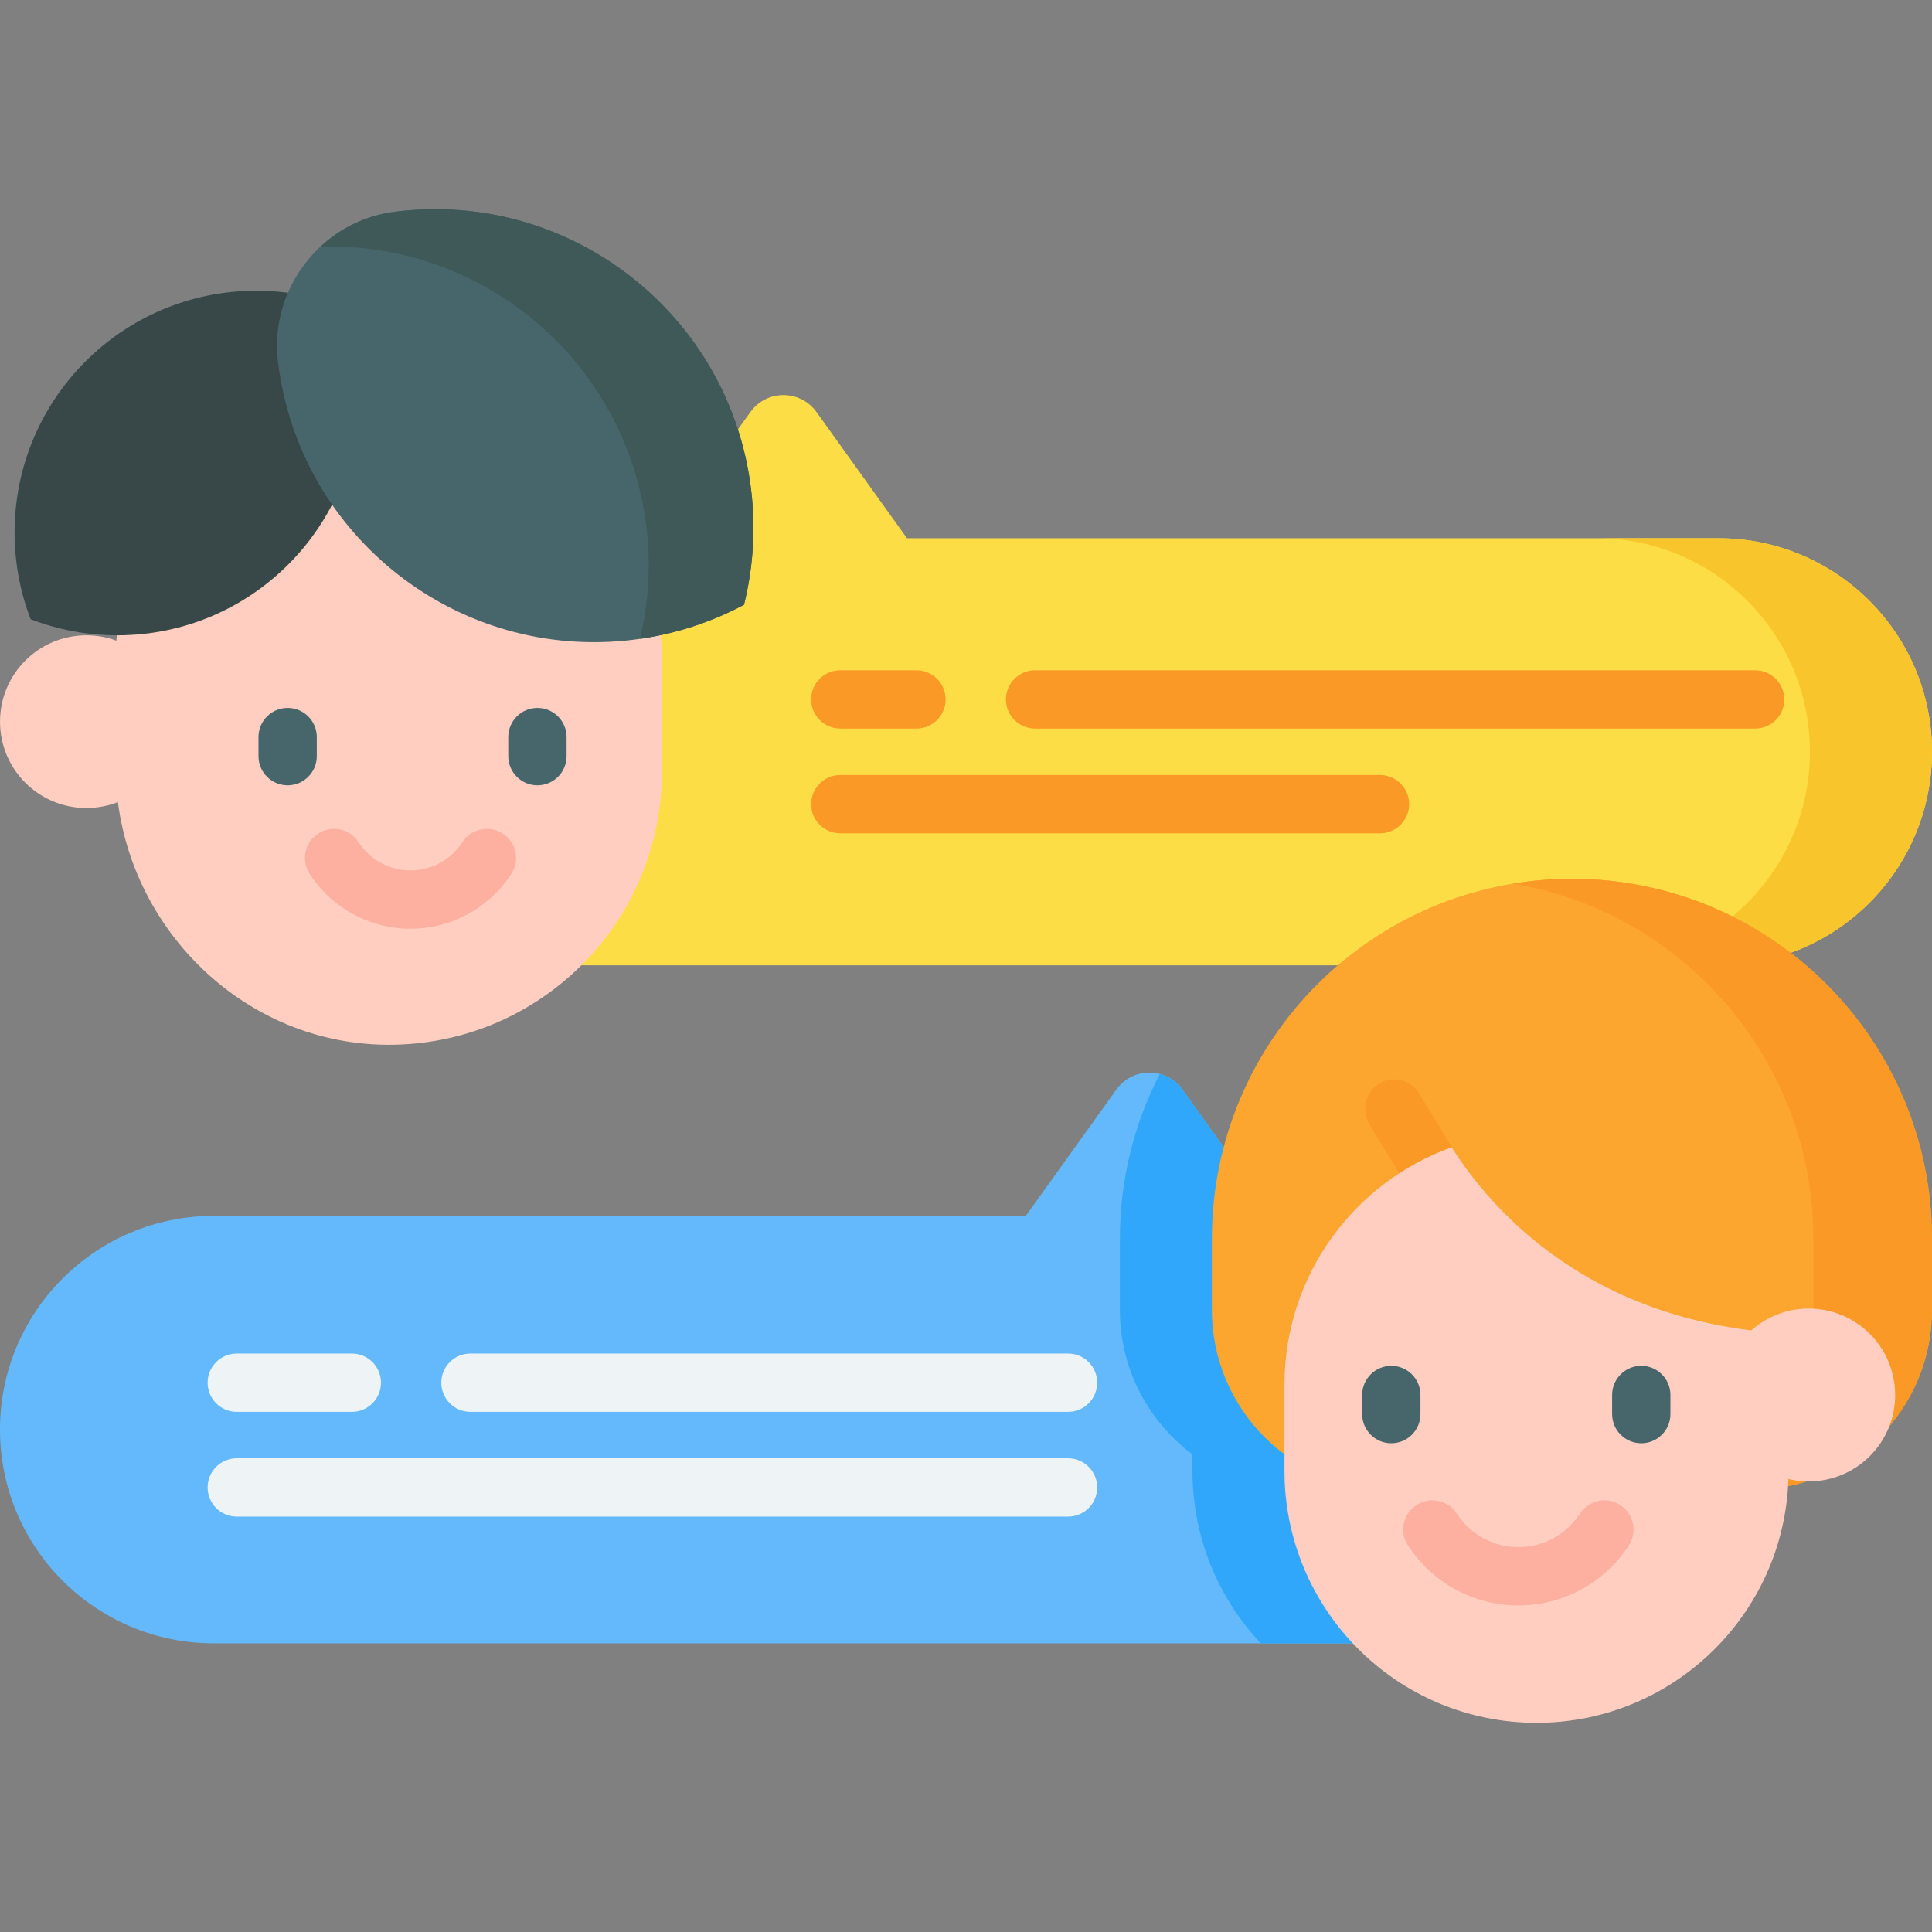 <svg id="Capa_1" enable-background="new 0 0 512 512" height="512" viewBox="0 0 512 512" width="512" xmlns="http://www.w3.org/2000/svg"><rect x="0" y="0" width="512" height="512" fill="#808080" stroke="none"/><g><g><g><g><path d="m455.406 255.826h-327.178c-31.256 0-56.594-25.338-56.594-56.594 0-31.256 25.338-56.594 56.594-56.594h46.646l23.981-33.436c4.302-5.998 13.224-5.999 17.526 0l23.981 33.436h215.043c31.256 0 56.594 25.338 56.594 56.594.001 31.256-25.337 56.594-56.593 56.594z" fill="#fddd45"/><path d="m512 199.232c0 15.628-6.336 29.772-16.576 40.022-10.25 10.24-24.395 16.576-40.022 16.576h-32.358c15.628 0 29.782-6.336 40.022-16.576 10.24-10.25 16.576-24.395 16.576-40.022 0-31.255-25.342-56.598-56.598-56.598h32.358c31.256 0 56.598 25.343 56.598 56.598z" fill="#f8c52d"/></g><g><g><g><g><g><path d="m30.632 175.355v27.704c0 40.593 33.221 74.584 73.807 73.804 39.327-.756 70.969-32.867 70.969-72.375v-29.133c0-39.979-32.409-72.388-72.388-72.388-39.979 0-72.388 32.409-72.388 72.388z" fill="#ffcec0"/></g></g><g><circle cx="22.892" cy="191.25" fill="#ffcec0" r="22.886"/></g><path d="m108.787 246.121c-10.822 0-20.814-5.433-26.728-14.532-2.325-3.578-1.31-8.363 2.268-10.689 3.577-2.326 8.363-1.31 10.689 2.268 3.052 4.696 8.2 7.5 13.771 7.5 5.57 0 10.719-2.804 13.771-7.5 2.326-3.578 7.112-4.593 10.689-2.268 3.578 2.326 4.593 7.111 2.268 10.689-5.915 9.1-15.907 14.532-26.728 14.532z" fill="#fdb0a0"/></g><g><g><path d="m3.865 141.124c0 8.095 1.512 15.84 4.257 22.981 7.141 2.745 14.886 4.257 22.981 4.257 35.379 0 64.059-28.68 64.059-64.082 0-8.095-1.512-15.84-4.257-22.981-7.118-2.745-14.863-4.257-22.981-4.257-35.379-.001-64.059 28.68-64.059 64.082z" fill="#384848"/></g><g><path d="m199.025 129.529c1.307 10.584.58 20.955-1.856 30.735-8.893 4.742-18.777 7.969-29.361 9.276-46.258 5.711-88.387-27.159-94.102-73.447-.013-.107-.026-.213-.039-.32-2.315-19.351 11.604-37.19 30.937-39.651.106-.013.212-.027.318-.04 46.259-5.711 88.388 27.159 94.103 73.447z" fill="#47666b"/><path d="m197.169 160.267c-8.388 4.463-17.65 7.588-27.554 9.03 2.273-9.525 2.915-19.597 1.652-29.88-5.389-43.688-43.225-75.42-86.356-74.042 5.273-4.915 12.061-8.283 19.692-9.251.105-.021.211-.032.316-.042 46.256-5.715 88.387 27.154 94.102 73.442 1.306 10.589.58 20.955-1.852 30.743z" fill="#3f5959"/></g></g></g><g fill="#47666b"><path d="m76.227 208.115c-4.267 0-7.726-3.459-7.726-7.726v-5.058c0-4.267 3.459-7.726 7.726-7.726s7.726 3.459 7.726 7.726v5.058c0 4.267-3.459 7.726-7.726 7.726z"/><path d="m142.421 208.115c-4.267 0-7.726-3.459-7.726-7.726v-5.058c0-4.267 3.459-7.726 7.726-7.726s7.726 3.459 7.726 7.726v5.058c0 4.267-3.459 7.726-7.726 7.726z"/></g></g></g><g><g><path d="m56.637 435.497h327.427c31.28 0 56.637-25.357 56.637-56.637 0-31.28-25.357-56.637-56.637-56.637h-46.682l-24-33.462c-4.306-6.003-13.234-6.003-17.54 0l-24 33.462h-215.205c-31.28 0-56.637 25.357-56.637 56.637 0 31.28 25.357 56.637 56.637 56.637z" fill="#64b9fc"/><path d="m440.702 378.863c0 31.276-25.363 56.629-56.639 56.629h-49.953c-11.229-11.95-18.1-28.031-18.1-45.719v-4.358c-11.672-8.695-19.233-22.602-19.233-38.271v-18.832c0-15.751 3.812-30.606 10.57-43.7 2.328.598 4.481 1.988 6.037 4.152l24.003 33.46h46.677c15.638 0 29.803 6.336 40.043 16.586 10.259 10.251 16.595 24.405 16.595 40.053z" fill="#31a7fb"/></g><g><g><g><path d="m464.321 394.823h-95.482c-26.331 0-47.676-21.345-47.676-47.676v-18.838c0-52.697 42.719-95.417 95.417-95.417 52.697 0 95.417 42.719 95.417 95.417v18.838c0 26.331-21.345 47.676-47.676 47.676z" fill="#fca62f"/></g><path d="m378.236 316.107c-2.59 0-5.119-1.325-6.58-3.732l-8.71-14.348c-2.243-3.695-1.119-8.542 2.512-10.825s8.391-1.138 10.634 2.557l8.71 14.348c2.243 3.695 1.119 8.542-2.512 10.825-1.266.796-2.669 1.175-4.054 1.175z" fill="#fb9927"/><g><path d="m511.989 328.308v18.846c0 26.318-21.332 47.665-47.665 47.665h-31.441c26.333 0 47.68-21.347 47.68-47.665v-18.846c0-26.348-10.689-50.196-27.949-67.472-13.754-13.769-31.7-23.344-51.751-26.653 5.108-.854 10.368-1.296 15.72-1.296 26.348 0 50.196 10.673 67.472 27.949 17.261 17.276 27.934 41.124 27.934 67.472z" fill="#fb9927"/></g></g><g><g><g><path d="m473.983 366.963v22.807c0 36.892-29.901 66.793-66.793 66.793s-66.793-29.901-66.793-66.793v-22.807c0-28.995 18.478-53.671 44.302-62.91 10.323 16.294 36.131 46.163 87.892 49.286.907 4.401 1.392 8.948 1.392 13.624z" fill="#ffcec0"/></g></g><path d="m402.39 425.456c-11.853 0-22.797-5.95-29.275-15.917-2.325-3.578-1.31-8.364 2.268-10.689 3.576-2.325 8.363-1.31 10.689 2.268 3.616 5.564 9.717 8.886 16.318 8.886 6.602 0 12.702-3.322 16.319-8.886 2.325-3.578 7.112-4.593 10.689-2.267 3.578 2.325 4.593 7.111 2.267 10.689-6.479 9.965-17.423 15.916-29.275 15.916z" fill="#fdb0a0"/></g><g fill="#47666b"><path d="m368.71 382.477c-4.267 0-7.726-3.459-7.726-7.726v-5.062c0-4.267 3.459-7.726 7.726-7.726s7.726 3.459 7.726 7.726v5.062c0 4.267-3.459 7.726-7.726 7.726z"/><path d="m434.955 382.477c-4.267 0-7.726-3.459-7.726-7.726v-5.062c0-4.267 3.459-7.726 7.726-7.726s7.726 3.459 7.726 7.726v5.062c0 4.267-3.459 7.726-7.726 7.726z"/></g><g><circle cx="479.332" cy="369.689" fill="#ffcec0" r="22.903"/></g></g></g></g><g fill="#fb9927"><path d="m242.868 193.079h-20.185c-4.267 0-7.726-3.459-7.726-7.726s3.459-7.726 7.726-7.726h20.185c4.267 0 7.726 3.459 7.726 7.726s-3.458 7.726-7.726 7.726z"/><path d="m365.711 220.838h-143.025c-4.267 0-7.726-3.459-7.726-7.726s3.459-7.726 7.726-7.726h143.025c4.267 0 7.726 3.459 7.726 7.726s-3.459 7.726-7.726 7.726z"/></g><g fill="#eef4f5"><path d="m283.038 374.155h-158.361c-4.267 0-7.726-3.459-7.726-7.726s3.459-7.726 7.726-7.726h158.361c4.267 0 7.726 3.459 7.726 7.726s-3.459 7.726-7.726 7.726z"/><path d="m93.237 374.155h-30.487c-4.267 0-7.726-3.459-7.726-7.726s3.459-7.726 7.726-7.726h30.487c4.267 0 7.726 3.459 7.726 7.726s-3.459 7.726-7.726 7.726z"/><path d="m283.041 401.914h-220.288c-4.267 0-7.726-3.459-7.726-7.726s3.459-7.726 7.726-7.726h220.288c4.267 0 7.726 3.459 7.726 7.726.001 4.267-3.459 7.726-7.726 7.726z"/></g><path d="m465.125 193.079h-190.817c-4.267 0-7.726-3.459-7.726-7.726s3.459-7.726 7.726-7.726h190.817c4.267 0 7.726 3.459 7.726 7.726s-3.459 7.726-7.726 7.726z" fill="#fb9927"/></g></svg>